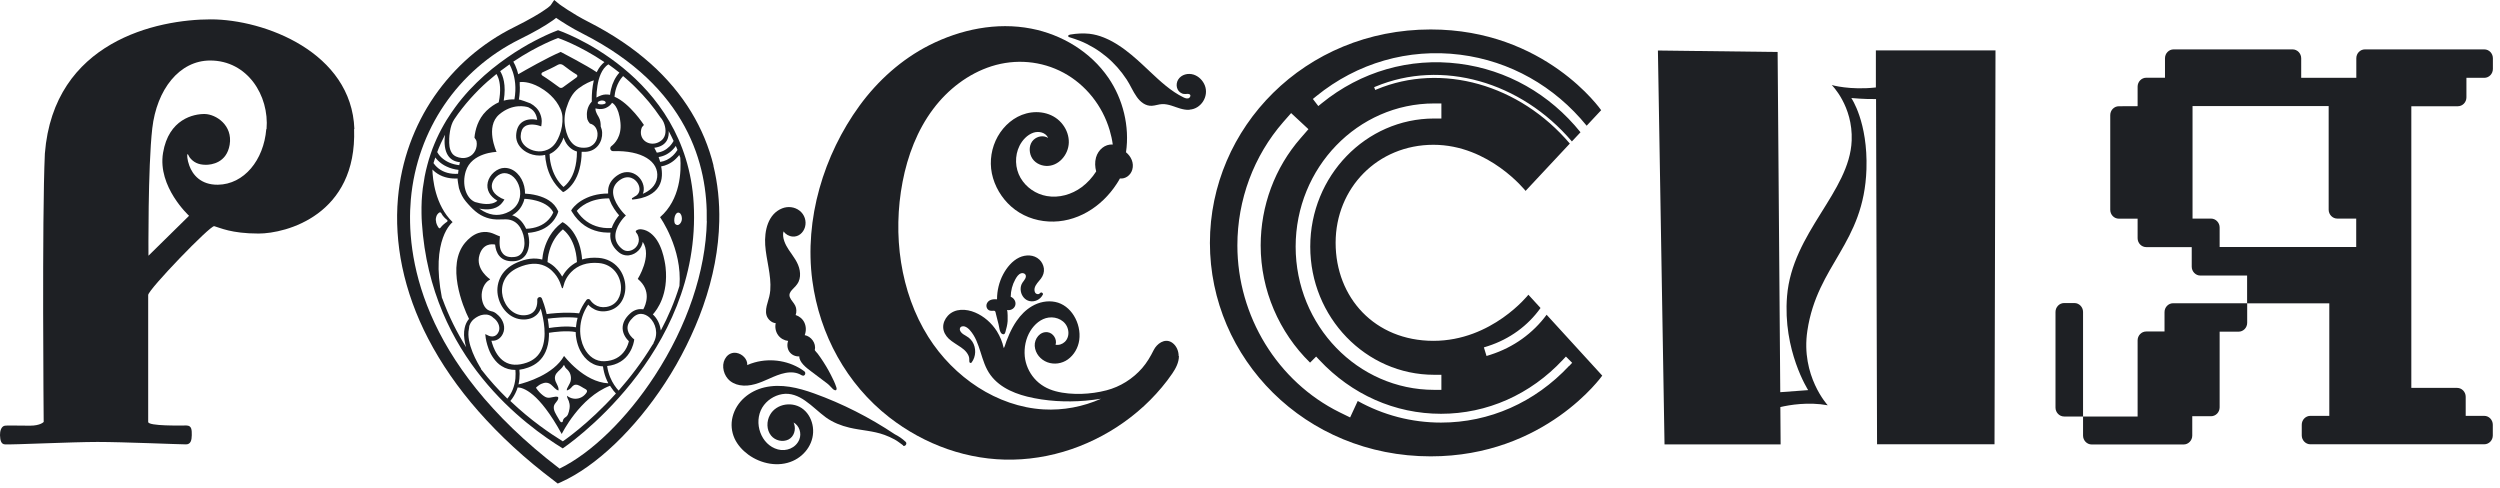 <?xml version="1.0" encoding="UTF-8"?> <svg xmlns="http://www.w3.org/2000/svg" width="200" height="39" viewBox="0 0 200 39" fill="none"> <path d="M150.07 4.048V6.996C147.996 7.228 146.539 6.802 146.539 6.802C146.539 6.802 148.243 8.47 148.134 11.246C147.974 15.362 143.378 18.595 142.964 23.698C142.609 28.038 144.654 31.21 144.654 31.21L142.421 31.375L142.21 4.16L132.633 4.041L133.162 35.55H142.45L142.428 32.565C143.16 32.393 144.661 32.138 146.22 32.422C146.22 32.422 144.045 30.073 144.589 26.459C145.386 21.154 149.12 19.507 149.316 13.544C149.439 9.757 148.105 7.842 148.105 7.842C148.105 7.842 149.214 7.947 150.084 7.924L150.164 35.543H159.561L159.64 4.033H150.063L150.07 4.048Z" fill="#1E2024"></path> <path d="M95.155 8.785C94.655 8.815 94.176 8.598 93.712 8.448C93.473 8.373 93.227 8.321 92.98 8.328C92.705 8.336 92.436 8.448 92.153 8.463C91.646 8.493 91.225 8.156 90.943 7.752C90.631 7.318 90.428 6.809 90.138 6.368C89.913 6.024 89.659 5.694 89.384 5.38C89.108 5.073 88.811 4.781 88.492 4.52C88.173 4.258 87.84 4.018 87.484 3.809C87.129 3.599 86.766 3.412 86.382 3.262C86.107 3.15 85.831 3.068 85.556 2.978C85.527 2.971 85.498 2.956 85.476 2.933C85.382 2.828 85.577 2.769 85.643 2.761C86.136 2.679 86.643 2.649 87.144 2.701C87.542 2.746 87.934 2.851 88.304 3.001C88.354 3.023 88.412 3.045 88.463 3.068C88.833 3.225 89.188 3.427 89.529 3.652C89.877 3.876 90.203 4.13 90.522 4.392C90.841 4.654 91.146 4.931 91.45 5.215C91.639 5.388 91.82 5.567 92.008 5.739C92.821 6.502 93.676 7.303 94.677 7.789C94.814 7.857 95.003 7.932 95.141 7.827C95.235 7.752 95.286 7.602 95.148 7.535C95.054 7.49 94.923 7.52 94.822 7.52C94.727 7.52 94.633 7.513 94.546 7.468C94.126 7.288 94.024 6.757 94.249 6.375C94.51 5.949 95.054 5.829 95.496 5.971C95.902 6.106 96.228 6.435 96.388 6.839C96.729 7.722 96.069 8.717 95.17 8.77" fill="#1E2024"></path> <path d="M64.145 30.028C63.326 29.519 62.34 29.931 61.542 30.29C60.788 30.627 60.012 30.963 59.178 30.814C58.83 30.754 58.468 30.582 58.229 30.305C58.018 30.058 57.888 29.751 57.859 29.422C57.794 28.778 58.243 28.127 58.917 28.232C59.381 28.307 59.816 28.733 59.78 29.205C59.969 29.123 60.164 29.048 60.367 28.995C61.709 28.621 63.21 28.868 64.341 29.699C64.529 29.841 64.362 30.155 64.159 30.028" fill="#1E2024"></path> <path d="M66.61 31.106C66.69 31.18 66.908 31.323 66.929 31.113C66.929 31.061 66.922 31.016 66.9 30.963C66.792 30.627 66.632 30.312 66.473 29.998C66.349 29.759 66.226 29.527 66.088 29.302C65.951 29.07 65.798 28.838 65.646 28.614C65.566 28.509 65.494 28.397 65.414 28.292C65.385 28.255 65.168 28.03 65.182 27.993C65.312 27.462 64.885 26.9 64.377 26.811C64.501 26.489 64.5 26.122 64.348 25.8C64.21 25.509 63.949 25.299 63.652 25.202C63.739 24.97 63.725 24.671 63.623 24.461C63.507 24.214 63.29 24.034 63.188 23.78C63.094 23.533 63.224 23.331 63.391 23.159C63.572 22.972 63.768 22.792 63.884 22.545C64.015 22.261 64.029 21.947 63.978 21.64C63.87 20.997 63.449 20.51 63.101 19.986C62.84 19.597 62.543 19.006 62.681 18.512C62.847 18.744 63.116 18.901 63.413 18.924C63.884 18.961 64.268 18.617 64.399 18.168C64.537 17.682 64.363 17.165 63.971 16.858C63.572 16.544 63.029 16.484 62.565 16.672C61.434 17.128 61.144 18.467 61.216 19.597C61.296 20.809 61.716 21.999 61.622 23.226C61.593 23.57 61.506 23.892 61.404 24.221C61.31 24.536 61.223 24.902 61.325 25.232C61.426 25.553 61.738 25.83 62.057 25.853C61.984 26.182 62.05 26.541 62.253 26.818C62.449 27.08 62.739 27.237 63.05 27.274C62.949 27.559 62.978 27.895 63.152 28.142C63.34 28.404 63.645 28.532 63.942 28.509C63.942 29.003 64.537 29.444 64.877 29.699C65.175 29.923 65.465 30.14 65.762 30.365C65.907 30.477 66.052 30.582 66.197 30.694C66.364 30.821 66.465 30.971 66.618 31.106" fill="#1E2024"></path> <path d="M72.258 35.633C72.026 35.468 71.809 35.288 71.562 35.154C71.308 35.011 71.04 34.899 70.765 34.794C69.851 34.458 68.887 34.435 67.951 34.211C67.284 34.054 66.639 33.799 66.074 33.395C65.501 32.976 65.001 32.46 64.413 32.056C63.87 31.674 63.239 31.412 62.564 31.532C61.926 31.644 61.325 32.033 60.977 32.61C60.259 33.822 60.875 35.595 62.231 35.954C62.898 36.134 63.659 35.85 63.942 35.169C64.152 34.66 63.942 34.046 63.485 33.799C63.5 33.837 63.522 33.874 63.529 33.912C63.688 34.368 63.522 34.937 63.079 35.161C62.615 35.393 62.013 35.251 61.687 34.847C61.31 34.383 61.317 33.695 61.6 33.193C61.854 32.729 62.332 32.445 62.833 32.37C63.347 32.295 63.877 32.422 64.283 32.759C64.703 33.103 64.957 33.627 65.03 34.166C65.189 35.348 64.457 36.418 63.427 36.875C62.274 37.391 60.875 37.107 59.867 36.373C59.41 36.037 59.005 35.603 58.765 35.079C58.519 34.533 58.461 33.934 58.606 33.35C58.917 32.108 59.976 31.27 61.151 30.993C62.492 30.679 63.855 31.016 65.124 31.472C67.393 32.288 69.568 33.395 71.584 34.742C71.896 34.899 72.186 35.094 72.454 35.348C72.606 35.49 72.403 35.767 72.229 35.648" fill="#1E2024"></path> <path d="M94.314 28.487C94.314 28.995 94.06 29.474 93.785 29.878C93.524 30.26 93.241 30.634 92.944 30.986C92.356 31.689 91.704 32.348 91.008 32.931C89.608 34.114 88.028 35.049 86.338 35.707C84.649 36.366 82.844 36.733 81.038 36.77C79.269 36.807 77.493 36.516 75.811 35.932C74.129 35.348 72.548 34.48 71.134 33.38C67.741 30.731 65.566 26.788 64.986 22.441C64.333 17.524 65.9 12.391 68.756 8.463C70.228 6.443 72.128 4.744 74.332 3.622C76.84 2.35 79.733 1.751 82.503 2.29C84.932 2.761 87.237 4.13 88.673 6.226C89.84 7.924 90.384 10.117 90.08 12.182C90.486 12.511 90.74 13.042 90.58 13.581C90.449 14.03 90.022 14.329 89.594 14.277C89.514 14.427 89.427 14.569 89.333 14.711C88.122 16.574 86.092 17.846 83.88 17.719C82.793 17.659 81.727 17.263 80.893 16.522C80.125 15.841 79.559 14.898 79.349 13.873C79.146 12.863 79.32 11.808 79.82 10.917C80.321 10.034 81.133 9.331 82.104 9.076C83.156 8.8 84.352 9.062 85.033 9.982C85.338 10.386 85.519 10.895 85.505 11.411C85.49 11.898 85.287 12.376 84.954 12.728C84.627 13.08 84.171 13.297 83.692 13.274C83.206 13.252 82.721 12.997 82.503 12.534C82.3 12.1 82.329 11.523 82.684 11.187C82.996 10.887 83.489 10.805 83.852 11.037C83.656 10.588 83.097 10.468 82.662 10.618C82.177 10.79 81.792 11.202 81.56 11.665C81.162 12.466 81.198 13.454 81.64 14.225C82.09 15.003 82.88 15.534 83.743 15.684C84.714 15.856 85.737 15.564 86.534 14.973C86.991 14.636 87.382 14.202 87.694 13.716C87.6 13.357 87.578 12.975 87.68 12.601C87.854 11.987 88.39 11.516 89.021 11.561C88.97 11.172 88.883 10.79 88.775 10.423C88.195 8.455 86.861 6.779 85.091 5.822C83.315 4.864 81.241 4.692 79.327 5.298C77.471 5.889 75.833 7.146 74.651 8.725C73.382 10.416 72.606 12.459 72.207 14.546C71.801 16.657 71.751 18.856 72.084 20.982C72.418 23.099 73.128 25.149 74.266 26.953C75.289 28.576 76.659 29.961 78.247 30.986C79.82 31.996 81.626 32.647 83.489 32.752C85.055 32.842 86.643 32.542 88.086 31.899C87.665 31.966 87.252 32.018 86.824 32.056C85.28 32.183 83.685 32.101 82.169 31.727C80.908 31.412 79.617 30.806 78.972 29.572C78.66 28.98 78.508 28.314 78.283 27.686C78.174 27.379 78.051 27.08 77.884 26.811C77.718 26.549 77.471 26.204 77.167 26.115C77.022 26.07 76.819 26.115 76.79 26.294C76.761 26.481 76.92 26.638 77.058 26.736C77.203 26.833 77.362 26.908 77.507 27.02C77.616 27.11 77.71 27.215 77.79 27.334C78.109 27.836 78.087 28.524 77.732 28.995C77.696 29.04 77.638 29.048 77.594 29.018C77.544 28.988 77.544 28.913 77.544 28.861C77.544 28.726 77.544 28.599 77.486 28.464C77.449 28.367 77.391 28.285 77.333 28.202C77.21 28.038 77.051 27.903 76.884 27.791C76.558 27.559 76.195 27.372 75.898 27.095C75.651 26.855 75.47 26.549 75.456 26.197C75.441 25.845 75.6 25.509 75.825 25.262C76.391 24.648 77.304 24.7 78.008 25C78.718 25.299 79.327 25.838 79.748 26.496C79.878 26.706 79.987 26.923 80.081 27.147C80.125 27.259 80.168 27.379 80.205 27.491C80.241 27.611 80.255 27.738 80.306 27.851C80.4 27.686 80.444 27.469 80.516 27.289C80.589 27.095 80.669 26.908 80.748 26.721C80.915 26.354 81.104 25.995 81.336 25.666C81.662 25.194 82.068 24.783 82.554 24.498C83.112 24.169 83.779 24.027 84.417 24.154C85.048 24.281 85.57 24.7 85.911 25.254C86.266 25.83 86.433 26.534 86.338 27.215C86.251 27.828 85.925 28.397 85.425 28.756C84.954 29.093 84.33 29.183 83.786 28.98C83.25 28.778 82.822 28.292 82.778 27.678C82.742 27.095 83.206 26.496 83.815 26.578C84.258 26.638 84.584 27.147 84.446 27.581C84.714 27.626 84.99 27.536 85.193 27.342C85.454 27.087 85.526 26.698 85.439 26.354C85.273 25.658 84.548 25.314 83.895 25.404C83.279 25.486 82.757 25.942 82.43 26.474C82.061 27.072 81.916 27.806 81.981 28.509C82.046 29.16 82.322 29.781 82.742 30.267C83.199 30.799 83.801 31.128 84.453 31.3C85.128 31.48 85.831 31.525 86.52 31.51C87.194 31.487 87.868 31.397 88.521 31.225C89.616 30.941 90.616 30.312 91.37 29.452C91.754 29.01 92.037 28.524 92.298 28C92.552 27.499 93.154 27.057 93.705 27.372C93.741 27.394 93.777 27.417 93.806 27.439C94.118 27.671 94.292 28.082 94.292 28.479" fill="#1E2024"></path> <path d="M83.416 23.585C83.221 23.974 82.771 24.177 82.365 24.087C82.003 24.012 81.734 23.683 81.669 23.316C81.633 23.122 81.647 22.927 81.727 22.74C81.814 22.53 82.039 22.366 82.068 22.134C82.097 21.909 81.865 21.812 81.691 21.864C81.466 21.932 81.328 22.164 81.22 22.358C80.987 22.777 80.864 23.256 80.857 23.743C81.118 23.84 81.307 24.139 81.22 24.431C81.132 24.715 80.828 24.858 80.56 24.798C80.596 24.805 80.611 25.187 80.611 25.232C80.618 25.381 80.611 25.538 80.611 25.688C80.589 25.987 80.516 26.264 80.436 26.549C80.415 26.616 80.393 26.698 80.328 26.728C80.277 26.758 80.204 26.736 80.154 26.706C79.965 26.578 79.936 26.16 79.885 25.95C79.842 25.77 79.799 25.591 79.748 25.411C79.726 25.314 79.697 25.217 79.675 25.119C79.661 25.059 79.646 24.932 79.596 24.887C79.545 24.843 79.458 24.865 79.4 24.865C79.334 24.865 79.262 24.865 79.197 24.85C78.936 24.783 78.841 24.461 78.972 24.236C79.131 23.952 79.472 23.922 79.762 23.945C79.762 23.249 79.929 22.56 80.248 21.954C80.538 21.408 80.973 20.869 81.539 20.6C82.053 20.36 82.713 20.353 83.155 20.772C83.344 20.951 83.474 21.206 83.511 21.475C83.547 21.775 83.453 22.044 83.279 22.283C83.097 22.53 82.822 22.762 82.764 23.084C82.742 23.219 82.764 23.406 82.887 23.488C82.974 23.548 83.119 23.555 83.184 23.466C83.199 23.443 83.221 23.428 83.25 23.413C83.337 23.354 83.482 23.466 83.424 23.585" fill="#1E2024"></path> <path d="M21.302 10.334C21.099 12.81 19.526 14.748 17.43 14.778C16.053 14.793 15.408 13.97 15.146 13.252C14.973 12.788 14.944 12.354 15.009 12.332C15.045 12.316 15.11 12.511 15.161 12.578C15.458 12.967 15.843 13.184 16.473 13.184C16.923 13.184 18.127 13.027 18.373 11.583C18.634 10.019 17.278 9.136 16.379 9.121C15.509 9.106 13.493 9.518 13.044 12.227C12.587 14.943 15.125 17.263 15.125 17.263L11.877 20.458C11.877 20.458 11.826 13.379 12.181 10.274C12.536 7.168 14.342 4.841 16.814 4.841C19.794 4.841 21.549 7.64 21.324 10.326M28.35 10.326C28.132 4.175 21.143 1.549 16.865 1.549C12.587 1.549 4.293 3.292 3.589 12.287C3.35 17.509 3.495 33.755 3.495 33.755C3.495 33.755 3.241 34.054 2.4 34.054C1.385 34.054 0.551 34.024 0.392 34.054C0.087 34.106 -0.007 34.503 0 34.817C0.015 35.258 0.102 35.535 0.392 35.55C0.986 35.588 5.764 35.356 7.802 35.356C9.839 35.356 14.32 35.55 14.878 35.55C15.27 35.55 15.335 35.199 15.342 34.817C15.342 34.413 15.357 34.039 14.907 34.039C14.458 34.039 11.855 34.099 11.855 33.755C11.855 33.291 11.855 24.027 11.855 23.6C11.855 23.174 16.829 18.011 17.14 18.093C17.59 18.213 18.489 18.684 20.686 18.684C22.883 18.684 28.567 17.203 28.328 10.319" fill="#1E2024"></path> <path d="M173.851 24.259C173.474 24.259 173.162 24.573 173.162 24.97V26.519H171.698C171.321 26.519 171.009 26.833 171.009 27.23V33.32H166.644V24.955C166.644 24.566 166.332 24.244 165.955 24.244H165.129C164.752 24.244 164.44 24.566 164.44 24.955V32.61C164.44 32.999 164.752 33.32 165.129 33.32H166.644V34.847C166.644 35.236 166.956 35.558 167.333 35.558H174.692C175.069 35.558 175.381 35.236 175.381 34.847V33.298H176.882C177.259 33.298 177.571 32.984 177.571 32.587V26.534H179.086C179.463 26.534 179.775 26.219 179.775 25.823V24.259H173.851Z" fill="#1E2024"></path> <path d="M188.497 19.762H177.571V18.198C177.571 17.809 177.259 17.487 176.882 17.487H175.403V8.485H186.293V16.776C186.293 17.165 186.605 17.487 186.982 17.487H188.497V19.762ZM192.906 8.5H196.625C197.002 8.5 197.314 8.186 197.314 7.789V6.226H198.742C199.126 6.226 199.431 5.904 199.431 5.515V4.662C199.431 4.273 199.126 3.951 198.742 3.951H189.193C188.816 3.951 188.505 4.265 188.505 4.662V6.226H184.096V4.662C184.096 4.273 183.784 3.951 183.407 3.951H173.888C173.511 3.951 173.199 4.265 173.199 4.662V6.218H171.698C171.321 6.218 171.009 6.54 171.009 6.929V8.493H171.024L169.508 8.5C169.131 8.5 168.82 8.815 168.82 9.211V16.784C168.82 17.173 169.124 17.494 169.508 17.494H171.009V19.058C171.009 19.448 171.321 19.769 171.698 19.769H175.338V21.333C175.338 21.722 175.649 22.044 176.027 22.044H179.768V24.266H186.344V33.268H184.829C184.452 33.268 184.14 33.582 184.14 33.979V34.832C184.14 35.221 184.452 35.543 184.829 35.543H198.735C199.119 35.543 199.424 35.228 199.424 34.832V33.979C199.424 33.59 199.119 33.268 198.735 33.268H197.256V31.742C197.256 31.345 196.944 31.031 196.567 31.031H192.906V8.5Z" fill="#1E2024"></path> <path d="M56.547 17.697C56.46 21.685 54.98 26.077 52.378 30.066C50.152 33.485 47.317 36.246 44.765 37.488C33.519 28.906 32.482 20.323 32.867 15.953C33.36 10.393 36.622 5.597 41.589 3.135C42.713 2.582 43.59 2.08 44.192 1.654C44.315 1.571 44.409 1.497 44.489 1.429C44.91 1.714 45.693 2.23 46.635 2.701C55.002 6.951 56.641 13.2 56.539 17.689M57.083 13.252C56.713 11.74 56.112 10.304 55.307 8.972C54.886 8.276 54.401 7.602 53.864 6.959C53.313 6.3 52.697 5.664 52.03 5.073C51.348 4.467 50.587 3.876 49.775 3.33C48.941 2.769 48.035 2.237 47.078 1.751C45.765 1.085 44.75 0.337 44.75 0.337L44.337 0L44.054 0.419C44.054 0.419 43.938 0.554 43.554 0.808C43.169 1.078 42.43 1.526 41.139 2.17C39.849 2.806 38.653 3.607 37.572 4.542C36.499 5.477 35.549 6.54 34.745 7.707C33.932 8.882 33.28 10.169 32.787 11.523C32.287 12.908 31.968 14.359 31.837 15.848C31.678 17.644 31.794 19.5 32.178 21.348C32.584 23.286 33.28 25.224 34.259 27.102C35.288 29.085 36.637 31.038 38.268 32.894C39.117 33.859 40.052 34.817 41.052 35.737C42.082 36.688 43.206 37.615 44.388 38.506L44.62 38.685L44.888 38.566C47.679 37.309 50.79 34.346 53.204 30.642C53.828 29.691 54.393 28.696 54.894 27.686C55.416 26.638 55.872 25.568 56.249 24.498C57.061 22.186 57.496 19.904 57.54 17.704C57.576 16.163 57.417 14.659 57.069 13.244" fill="#1E2024"></path> <path d="M52.885 9.443C52.957 9.548 53.037 9.653 53.087 9.772C53.087 9.78 53.095 9.787 53.095 9.795C53.261 10.184 53.334 10.723 53.059 11.082C53.015 11.142 52.964 11.194 52.906 11.239C52.638 11.456 52.29 11.546 51.956 11.463C51.659 11.389 51.405 11.179 51.311 10.872C51.26 10.715 51.26 10.551 51.289 10.393C51.304 10.319 51.326 10.236 51.362 10.169C51.376 10.154 51.514 9.997 51.514 9.997C51.514 9.997 50.39 8.261 49.158 7.737C49.187 7.393 49.317 6.652 49.847 6.083C49.854 6.076 50.325 6.502 50.369 6.54C50.55 6.704 50.724 6.869 50.891 7.041C51.246 7.393 51.587 7.767 51.913 8.156C52.246 8.56 52.566 8.987 52.863 9.428M53.892 11.269C53.834 11.374 53.726 11.546 53.566 11.71C53.276 12.002 52.935 12.174 52.544 12.212C52.435 11.972 52.341 11.823 52.341 11.823C53.457 11.681 53.523 10.865 53.493 10.483C53.631 10.738 53.762 11 53.885 11.269M54.197 11.995C54.139 12.092 54.008 12.279 53.82 12.459C53.523 12.736 53.189 12.9 52.819 12.953C52.776 12.818 52.732 12.683 52.689 12.563C53.124 12.496 53.508 12.294 53.827 11.965C53.921 11.867 54.001 11.77 54.066 11.673C54.11 11.778 54.153 11.883 54.197 11.987M54.422 12.586C54.509 13.708 54.436 15.961 52.805 17.375C52.805 17.375 54.603 19.896 54.356 22.875C53.965 24.154 53.45 25.344 52.863 26.444C52.863 26.414 52.863 26.384 52.848 26.354C52.783 25.89 52.558 25.456 52.232 25.157C52.232 25.157 52.232 25.157 52.225 25.157C52.573 24.775 53.479 23.57 53.247 21.386C53.225 21.213 53.203 21.041 53.167 20.877C53.117 20.607 53.044 20.331 52.957 20.069C52.855 19.769 52.725 19.477 52.551 19.208C52.268 18.782 51.855 18.415 51.34 18.348C51.21 18.333 51.072 18.34 50.956 18.407C50.898 18.437 50.847 18.467 50.862 18.535C50.883 18.61 50.963 18.684 50.999 18.752C51.065 18.879 51.101 19.014 51.108 19.156C51.115 19.395 51.021 19.627 50.862 19.792C50.601 20.069 50.129 20.211 49.781 19.926C49.433 19.649 49.245 19.32 49.23 18.954C49.187 18.145 49.926 17.382 49.934 17.375L50.071 17.24L49.934 17.105C49.934 17.105 48.977 16.14 49.049 15.265C49.078 14.921 49.259 14.636 49.593 14.397C50.086 14.053 50.477 14.195 50.666 14.307C50.978 14.494 51.188 14.868 51.159 15.197C51.137 15.444 50.992 15.631 50.738 15.744C50.68 15.789 50.622 15.826 50.55 15.856L50.579 15.968C51.057 15.923 51.536 15.826 51.964 15.594C52.261 15.437 52.529 15.212 52.703 14.913C52.855 14.659 52.935 14.367 52.95 14.068C52.964 13.813 52.943 13.559 52.892 13.312C53.08 13.282 53.254 13.229 53.428 13.147C53.653 13.042 53.871 12.9 54.059 12.713C54.175 12.601 54.269 12.496 54.342 12.399C54.364 12.459 54.385 12.518 54.407 12.578M54.037 17.944C53.907 17.816 53.929 17.532 53.979 17.33C54.03 17.128 54.175 16.956 54.335 17.023C54.487 17.083 54.552 17.3 54.552 17.502C54.552 17.824 54.255 18.153 54.045 17.936M52.297 27.439C52.297 27.439 52.261 27.491 52.246 27.521C52.232 27.544 52.218 27.566 52.196 27.589C51.347 28.988 50.405 30.208 49.491 31.248C49.397 31.15 49.267 30.993 49.129 30.784C48.919 30.462 48.665 29.953 48.571 29.28C48.969 29.242 49.332 29.123 49.636 28.936C49.919 28.764 50.158 28.532 50.34 28.24C50.659 27.753 50.717 27.282 50.724 27.259L50.738 27.147L50.651 27.08C50.651 27.08 50.224 26.743 50.202 26.272C50.187 25.972 50.347 25.673 50.659 25.381C51.253 24.828 51.811 25.269 51.971 25.411C52.45 25.853 52.696 26.691 52.283 27.424M45.018 35.303C44.032 34.69 42.466 33.642 40.827 32.078C41.044 31.824 41.211 31.532 41.335 31.218C41.364 31.143 41.393 31.068 41.414 30.993C41.849 31.001 43.104 31.367 44.938 34.72C44.938 34.72 46.366 31.794 48.803 30.859C48.824 30.896 48.853 30.933 48.875 30.971C49.027 31.203 49.172 31.375 49.274 31.48C47.033 33.964 45.018 35.311 45.018 35.311M38.485 29.497C38.224 29.085 37.26 27.462 37.514 26.302C37.514 26.279 37.528 26.249 37.528 26.227V26.212C37.535 25.957 37.717 25.688 37.898 25.538C38.115 25.359 38.398 25.202 38.681 25.172C38.993 25.134 39.254 25.209 39.478 25.434C39.529 25.464 39.573 25.509 39.616 25.546C39.921 25.845 40.029 26.257 39.885 26.556C39.776 26.781 39.631 26.893 39.428 26.915C39.268 26.93 39.138 26.87 39.123 26.87L38.819 26.728L38.862 27.072C38.862 27.072 38.92 27.462 39.094 27.925C39.196 28.195 39.326 28.442 39.478 28.651C39.667 28.921 39.885 29.138 40.131 29.287C40.457 29.497 40.827 29.594 41.233 29.594C41.248 29.759 41.255 29.998 41.233 30.275C41.168 30.911 40.95 31.45 40.588 31.891C39.877 31.195 39.159 30.41 38.471 29.519M34.86 17.629C34.86 17.382 34.925 17.158 35.135 17.008C35.186 16.971 35.259 16.986 35.295 17.046C35.418 17.3 35.636 17.494 35.766 17.592C35.817 17.629 35.81 17.704 35.766 17.741C35.629 17.831 35.382 18.018 35.23 18.228C35.193 18.273 35.135 18.273 35.099 18.228C35.012 18.108 34.874 17.884 34.874 17.629M35.36 23.862C34.418 19.103 36.209 17.771 36.209 17.771C34.802 16.402 34.613 14.314 34.592 13.559C34.657 13.633 34.737 13.701 34.831 13.776C35.063 13.955 35.324 14.09 35.614 14.172C35.868 14.247 36.143 14.284 36.441 14.284C36.498 14.284 36.556 14.284 36.614 14.284C36.578 14.284 36.702 14.988 36.716 15.048C36.774 15.265 36.861 15.459 36.962 15.661C37.129 15.983 37.383 16.26 37.63 16.522C37.876 16.784 38.152 17.031 38.471 17.21C38.768 17.375 39.087 17.487 39.42 17.532C39.769 17.584 40.117 17.539 40.472 17.547C40.972 17.554 41.364 17.786 41.625 18.22C41.842 18.579 41.958 19.021 41.958 19.448C41.958 19.754 41.871 20.473 41.182 20.555C40.755 20.607 40.435 20.525 40.24 20.3C39.906 19.926 39.957 19.38 39.993 18.909C39.993 18.924 39.587 18.744 39.558 18.729C39.442 18.677 39.319 18.632 39.196 18.602C38.884 18.527 38.558 18.542 38.253 18.647C37.84 18.789 37.485 19.088 37.202 19.425C35.708 21.221 36.999 24.476 37.521 25.509C37.347 25.718 37.231 25.957 37.173 26.242C37.093 26.593 37.108 27.005 37.209 27.469C37.231 27.566 37.26 27.671 37.289 27.776C36.564 26.616 35.904 25.314 35.382 23.87M34.824 12.601C34.882 12.676 34.954 12.765 35.041 12.848C35.237 13.042 35.469 13.207 35.737 13.327C36.02 13.461 36.332 13.551 36.68 13.589C36.665 13.686 36.651 13.791 36.644 13.903C36.027 13.94 35.505 13.798 35.092 13.484C34.882 13.319 34.744 13.147 34.679 13.05C34.729 12.9 34.773 12.743 34.824 12.593M35.599 10.79C35.513 11.493 35.592 12.04 35.824 12.414C36.035 12.751 36.361 12.938 36.796 12.975C36.781 13.042 36.76 13.125 36.738 13.214C36.151 13.147 35.665 12.93 35.302 12.586C35.135 12.429 35.034 12.272 34.976 12.167C35.157 11.688 35.367 11.232 35.592 10.797M35.933 11.149C35.94 10.947 35.962 10.723 35.998 10.506C36.056 10.162 36.158 9.817 36.339 9.548C36.535 9.249 36.745 8.964 36.962 8.687C37.383 8.149 37.84 7.64 38.318 7.161C38.761 6.719 39.232 6.308 39.718 5.919C39.769 6.001 39.819 6.113 39.87 6.248C39.993 6.6 40.095 7.221 39.899 8.186C39.573 8.328 39.239 8.553 38.906 8.874C38.224 9.54 38.014 10.408 37.956 11.007C37.956 11.03 38.043 11.134 38.057 11.157C38.086 11.209 38.108 11.246 38.123 11.306C38.144 11.434 38.152 11.561 38.13 11.688C38.094 11.942 37.978 12.182 37.796 12.354C37.564 12.571 37.245 12.668 36.934 12.638C36.629 12.608 36.303 12.496 36.136 12.219C35.94 11.912 35.926 11.508 35.94 11.157M40.762 5.148C40.842 5.29 40.936 5.5 41.023 5.754C41.182 6.233 41.327 6.996 41.153 7.954C40.892 7.939 40.602 7.969 40.298 8.051C40.508 6.772 40.233 6.046 40.015 5.694C40.269 5.5 40.515 5.32 40.762 5.148ZM44.655 3.045C44.655 3.045 46.33 3.607 48.353 4.968C48.128 5.148 47.932 5.388 47.78 5.694C47.766 5.724 47.751 5.747 47.737 5.777C46.975 5.253 44.858 4.153 44.858 4.153C43.764 4.617 42.002 5.627 41.458 5.941C41.429 5.829 41.4 5.717 41.364 5.605C41.269 5.32 41.16 5.096 41.066 4.931C43.031 3.614 44.655 3.038 44.655 3.038M47.816 8.246C47.816 8.246 47.816 8.186 47.838 8.164C47.853 8.141 47.882 8.126 47.904 8.111C48.02 8.044 48.172 8.021 48.302 8.059C48.353 8.074 48.404 8.096 48.433 8.141C48.455 8.179 48.462 8.209 48.455 8.231C48.433 8.321 48.259 8.343 48.186 8.351C48.099 8.358 48.02 8.351 47.932 8.336C47.882 8.321 47.831 8.298 47.816 8.253M46.142 6.181L45.025 6.989C44.938 7.049 44.829 7.049 44.742 6.989C44.452 6.772 43.771 6.278 43.379 6.039C43.285 5.979 43.299 5.837 43.394 5.792C43.727 5.642 44.315 5.365 44.626 5.186C44.764 5.103 44.938 5.118 45.069 5.223C45.351 5.447 45.83 5.792 46.127 5.964C46.207 6.009 46.214 6.128 46.134 6.181M46.156 12.122C46.156 13.274 45.859 13.993 45.591 14.397C45.395 14.696 45.192 14.876 45.076 14.958C44.59 14.502 44.257 13.91 44.083 13.2C43.988 12.818 43.967 12.496 43.967 12.324C44.068 12.279 44.169 12.219 44.257 12.159C44.445 12.025 44.619 11.86 44.757 11.658C44.887 11.463 45.003 11.246 45.083 11C45.097 11.044 45.112 11.089 45.134 11.127C45.235 11.389 45.373 11.598 45.547 11.763C45.721 11.935 45.924 12.055 46.156 12.122ZM47.345 8.126C46.939 8.553 46.925 9.084 46.961 9.398C46.968 9.451 46.975 9.503 46.99 9.548C47.033 9.675 47.106 9.787 47.193 9.885C47.606 9.982 47.78 10.349 47.802 10.685C47.831 11.217 47.505 11.778 46.823 11.815C46.388 11.845 46.055 11.733 45.808 11.486C45.482 11.164 45.315 10.693 45.228 10.244C45.119 9.72 45.148 9.166 45.308 8.65C45.496 8.051 45.765 7.46 46.272 7.079C46.801 6.682 47.258 6.502 47.505 6.428C47.476 6.562 47.447 6.697 47.425 6.839C47.338 7.385 47.338 7.879 47.345 8.119M41.581 6.704C41.581 6.66 41.581 6.615 41.574 6.57C41.886 6.532 42.574 6.555 43.524 7.198C43.894 7.453 44.227 7.76 44.496 8.126C44.749 8.485 44.974 8.912 44.996 9.361C45.025 9.862 44.938 10.356 44.757 10.828C44.605 11.217 44.401 11.591 44.061 11.83C43.437 12.264 42.719 12.129 42.284 11.875C41.871 11.643 41.639 11.269 41.654 10.887C41.668 10.521 41.777 10.259 41.98 10.117C42.393 9.817 43.082 10.042 43.089 10.042L43.299 10.109L43.328 9.885C43.365 9.623 43.314 9.338 43.212 9.099C43.067 8.732 42.763 8.448 42.429 8.268C42.357 8.231 41.516 7.924 41.509 7.969C41.581 7.543 41.61 7.116 41.574 6.704M41.864 16.207C41.9 16.11 41.929 16.013 41.951 15.908C42.132 15.908 42.502 15.946 42.893 16.05C43.372 16.178 43.981 16.439 44.264 16.986C44.22 17.098 44.104 17.345 43.865 17.592C43.444 18.033 42.843 18.273 42.089 18.303C42.045 18.205 41.994 18.108 41.936 18.018C41.69 17.607 41.349 17.33 40.972 17.225C41.393 16.986 41.697 16.634 41.857 16.207M40.059 15.826C39.515 15.541 39.268 15.145 39.362 14.711C39.464 14.255 39.928 13.851 40.356 13.851C40.9 13.851 41.4 14.337 41.567 15.033C41.712 15.654 41.574 16.469 40.74 16.926C40.059 17.293 39.355 17.285 38.652 16.888C38.536 16.821 38.434 16.754 38.34 16.686C38.413 16.701 38.492 16.716 38.572 16.724C38.898 16.769 39.196 16.754 39.449 16.686C39.783 16.597 40.044 16.417 40.225 16.155L40.356 15.961L40.051 15.833L40.059 15.826ZM46.207 25.426C46.149 25.651 46.105 25.875 46.084 26.107C46.084 26.13 46.084 26.16 46.084 26.182C45.337 26.047 44.343 26.174 43.916 26.242C43.901 26.032 43.872 25.823 43.836 25.598C43.836 25.561 43.822 25.531 43.814 25.494C44.227 25.441 45.293 25.321 46.207 25.426ZM43.8 20.959C43.807 20.787 43.836 20.458 43.952 20.061C44.155 19.358 44.517 18.782 45.032 18.348C45.141 18.437 45.322 18.602 45.511 18.864C45.779 19.245 46.105 19.919 46.156 20.966C45.888 21.101 45.641 21.281 45.431 21.505C45.221 21.722 45.076 21.947 44.974 22.126C44.931 22.052 44.887 21.977 44.829 21.894C44.699 21.7 44.554 21.528 44.394 21.378C44.213 21.206 44.01 21.071 43.8 20.966M42.031 25.217C41.102 25.306 40.414 24.543 40.218 23.735C40.029 22.957 40.254 21.939 41.472 21.401C42.277 21.049 42.988 21.004 43.582 21.273C44.039 21.475 44.343 21.834 44.525 22.089C44.721 22.381 44.807 22.62 44.807 22.62L44.953 23.032C44.967 23.069 45.018 23.069 45.032 23.032L45.156 22.613C45.156 22.613 45.286 22.179 45.692 21.767C46.229 21.213 46.968 20.966 47.889 21.041C49.078 21.139 49.651 22.111 49.68 22.972C49.702 23.615 49.404 24.416 48.498 24.558C48.15 24.611 47.831 24.543 47.563 24.356C47.345 24.206 47.236 24.027 47.222 24.012C47.178 23.937 47.091 23.907 47.012 23.93C46.968 23.945 46.932 23.967 46.91 24.005C46.664 24.334 46.468 24.693 46.33 25.067C45.83 25.007 45.235 25 44.547 25.045C44.191 25.067 43.901 25.104 43.734 25.127C43.604 24.551 43.437 24.087 43.357 23.892C43.321 23.795 43.227 23.743 43.133 23.773C43.038 23.795 42.973 23.892 42.98 23.989C43.002 24.334 42.951 25.127 42.031 25.217ZM45.127 28.472C44.285 29.968 42.096 30.604 41.48 30.754C41.509 30.604 41.538 30.455 41.552 30.297C41.581 30.006 41.574 29.759 41.552 29.579C41.777 29.549 42.009 29.497 42.248 29.407C42.908 29.175 43.379 28.748 43.647 28.142C43.807 27.783 43.901 27.357 43.916 26.878C43.916 26.796 43.916 26.713 43.916 26.623C44.307 26.564 45.344 26.421 46.055 26.564C46.055 26.758 46.076 26.945 46.113 27.132C46.171 27.454 46.272 27.761 46.41 28.038C46.613 28.434 46.888 28.764 47.215 28.98C47.389 29.093 47.57 29.183 47.758 29.235C47.918 29.28 48.078 29.302 48.237 29.31C48.281 29.624 48.353 29.923 48.462 30.208C48.52 30.365 48.592 30.514 48.665 30.664C46.7 30.574 45.112 28.457 45.112 28.457M45.511 32.131C45.583 32.31 45.591 32.497 45.562 32.684C45.547 32.767 45.533 32.849 45.511 32.931C45.489 33.006 45.467 33.081 45.438 33.148C45.409 33.216 45.366 33.276 45.308 33.328C45.25 33.373 45.184 33.41 45.134 33.463C45.083 33.515 45.054 33.56 45.039 33.635C45.032 33.695 45.018 33.762 44.953 33.777C44.873 33.799 44.822 33.724 44.786 33.672C44.742 33.597 44.699 33.523 44.655 33.448C44.568 33.298 44.474 33.148 44.401 32.991C44.329 32.842 44.285 32.684 44.307 32.52C44.329 32.363 44.431 32.25 44.525 32.131C44.605 32.033 44.706 31.891 44.641 31.756C44.503 31.712 44.358 31.742 44.22 31.771C44.075 31.801 43.93 31.839 43.785 31.809C43.655 31.787 43.546 31.712 43.444 31.637C43.227 31.472 43.046 31.27 42.893 31.046C42.886 31.031 42.886 31.001 42.901 30.986C43.031 30.881 43.154 30.776 43.307 30.709C43.437 30.649 43.575 30.612 43.713 30.619C43.858 30.627 43.981 30.686 44.09 30.776C44.278 30.926 44.431 31.173 44.677 31.24C44.713 31.061 44.626 30.889 44.554 30.739C44.481 30.597 44.409 30.455 44.394 30.29C44.38 30.14 44.423 29.998 44.51 29.878C44.677 29.646 44.945 29.504 45.076 29.242C45.09 29.205 45.148 29.212 45.156 29.25C45.17 29.295 45.184 29.332 45.206 29.37C45.257 29.452 45.33 29.512 45.395 29.572C45.46 29.639 45.518 29.714 45.569 29.804C45.656 29.976 45.692 30.17 45.67 30.365C45.663 30.462 45.634 30.559 45.591 30.649C45.547 30.746 45.489 30.836 45.446 30.926C45.402 31.008 45.344 31.105 45.344 31.203C45.344 31.218 45.344 31.233 45.358 31.233C45.38 31.233 45.402 31.218 45.424 31.21C45.475 31.188 45.518 31.165 45.562 31.136C45.649 31.076 45.714 31.001 45.779 30.919C45.852 30.844 45.939 30.784 46.04 30.776C46.149 30.769 46.258 30.799 46.352 30.851C46.461 30.904 46.562 30.971 46.664 31.031L46.823 31.12C46.867 31.143 46.91 31.173 46.939 31.21C47.004 31.308 46.925 31.412 46.867 31.487C46.743 31.644 46.584 31.764 46.403 31.831C46.055 31.966 45.656 31.899 45.358 31.659C45.358 31.816 45.46 31.966 45.518 32.116M48.781 16.02C48.861 16.237 48.977 16.469 49.129 16.701C49.274 16.926 49.426 17.113 49.528 17.225C49.368 17.412 49.093 17.779 48.94 18.235C48.781 18.25 48.404 18.273 47.954 18.168C47.193 17.988 46.584 17.554 46.142 16.873C46.366 16.604 47.142 15.856 48.73 15.871C48.745 15.923 48.759 15.968 48.781 16.013M49.02 12.092C51.391 12.01 52.725 12.938 52.573 14.187C52.486 14.891 51.935 15.287 51.427 15.504C51.471 15.407 51.492 15.302 51.5 15.197C51.521 14.965 51.463 14.719 51.34 14.486C51.217 14.262 51.043 14.075 50.825 13.948C50.615 13.82 50.376 13.761 50.137 13.768C49.868 13.776 49.607 13.873 49.353 14.053C48.926 14.359 48.687 14.741 48.65 15.197C48.643 15.287 48.643 15.384 48.65 15.482C48.23 15.482 47.831 15.534 47.461 15.639C47.106 15.736 46.78 15.886 46.49 16.065C45.989 16.387 45.765 16.724 45.757 16.739L45.692 16.843L45.757 16.948C46.033 17.405 46.381 17.779 46.787 18.056C47.113 18.273 47.476 18.43 47.867 18.52C48.172 18.587 48.447 18.61 48.65 18.61C48.723 18.61 48.781 18.61 48.839 18.61C48.824 18.722 48.817 18.834 48.824 18.946C48.853 19.425 49.085 19.844 49.52 20.196C49.709 20.353 49.948 20.435 50.187 20.435C50.238 20.435 50.296 20.435 50.347 20.42C50.622 20.383 50.883 20.241 51.086 20.031C51.268 19.837 51.384 19.605 51.42 19.35C52.188 20.473 51.021 22.313 51.021 22.313C52.16 23.249 51.652 24.409 51.463 24.745C51.42 24.738 51.376 24.73 51.333 24.73C50.992 24.708 50.666 24.835 50.39 25.097C49.984 25.471 49.796 25.875 49.81 26.287C49.832 26.781 50.151 27.147 50.311 27.297C50.274 27.447 50.195 27.738 49.999 28.03C49.636 28.576 49.085 28.868 48.36 28.898C47.679 28.928 47.084 28.539 46.729 27.828C46.33 27.035 46.185 25.673 47.055 24.371C47.128 24.446 47.222 24.543 47.345 24.625C47.497 24.73 47.671 24.813 47.845 24.858C48.063 24.917 48.295 24.925 48.534 24.887C49.02 24.813 49.419 24.566 49.68 24.184C49.919 23.84 50.042 23.391 50.028 22.919C50.021 22.65 49.97 22.388 49.876 22.134C49.781 21.872 49.644 21.633 49.469 21.423C49.078 20.959 48.534 20.682 47.904 20.63C47.418 20.592 46.968 20.63 46.569 20.757C46.533 20.308 46.453 19.889 46.323 19.507C46.2 19.148 46.033 18.826 45.837 18.542C45.489 18.048 45.141 17.854 45.127 17.839L45.003 17.771L44.895 17.854C44.532 18.138 44.227 18.475 43.988 18.871C43.8 19.186 43.647 19.537 43.539 19.911C43.437 20.256 43.401 20.555 43.379 20.765C42.77 20.6 42.081 20.682 41.327 21.019C41.008 21.161 40.725 21.341 40.501 21.558C40.291 21.76 40.117 21.992 40.001 22.253C39.892 22.493 39.819 22.755 39.797 23.024C39.776 23.279 39.797 23.541 39.863 23.795C39.986 24.304 40.269 24.768 40.646 25.09C40.842 25.262 41.059 25.381 41.298 25.464C41.545 25.546 41.806 25.576 42.067 25.553C42.357 25.523 42.611 25.441 42.806 25.291C42.98 25.172 43.111 25.007 43.205 24.805C43.22 24.768 43.241 24.723 43.256 24.685C43.502 25.538 43.778 26.938 43.328 27.948C43.104 28.457 42.705 28.816 42.147 29.01C41.436 29.257 40.834 29.235 40.356 28.928C39.892 28.636 39.616 28.127 39.471 27.753C39.399 27.566 39.348 27.394 39.312 27.259C39.355 27.259 39.406 27.259 39.457 27.259C39.609 27.252 39.747 27.207 39.87 27.125C40.022 27.027 40.145 26.885 40.233 26.691C40.341 26.466 40.363 26.197 40.291 25.927C40.225 25.681 40.08 25.434 39.885 25.247C39.754 25.119 39.609 24.992 39.435 24.932C39.333 24.902 39.225 24.887 39.13 24.843C38.732 24.678 38.558 24.154 38.536 23.75C38.5 23.241 38.724 22.613 39.188 22.373C39.196 22.366 39.203 22.358 39.21 22.343C39.21 22.343 37.999 21.543 38.362 20.383C38.637 19.492 39.319 19.507 39.609 19.567C39.638 19.881 39.732 20.241 39.971 20.503C40.203 20.765 40.537 20.899 40.958 20.899C41.044 20.899 41.139 20.899 41.233 20.884C41.588 20.839 41.878 20.66 42.074 20.368C42.241 20.113 42.328 19.784 42.335 19.403C42.335 19.148 42.299 18.886 42.226 18.632C42.647 18.602 43.024 18.512 43.357 18.363C43.662 18.228 43.93 18.033 44.148 17.801C44.525 17.397 44.641 17.001 44.641 16.986L44.663 16.918L44.633 16.858C44.489 16.529 44.249 16.252 43.916 16.035C43.655 15.863 43.343 15.736 42.988 15.639C42.582 15.534 42.212 15.497 42.002 15.489C42.002 15.287 41.987 15.093 41.936 14.898C41.842 14.502 41.646 14.135 41.378 13.873C41.088 13.581 40.74 13.431 40.37 13.431C40.08 13.431 39.783 13.551 39.522 13.776C39.268 13.993 39.087 14.284 39.022 14.584C38.956 14.876 38.993 15.16 39.13 15.414C39.261 15.661 39.486 15.878 39.79 16.058C39.304 16.484 38.456 16.297 38.007 16.163C37.26 15.856 36.941 14.741 37.26 13.701C37.724 12.197 39.725 12.152 39.725 12.152C39.725 12.152 38.782 10.132 39.943 9.151C40.994 8.261 42.038 8.508 42.27 8.583C42.429 8.657 42.567 8.755 42.676 8.874C42.821 9.039 42.915 9.241 42.959 9.481C42.959 9.518 42.966 9.555 42.973 9.585C42.676 9.525 42.168 9.488 41.777 9.765C41.472 9.982 41.313 10.341 41.291 10.835C41.269 11.366 41.574 11.86 42.11 12.167C42.422 12.346 42.799 12.444 43.162 12.444C43.314 12.444 43.466 12.429 43.611 12.391C43.618 12.593 43.655 12.885 43.734 13.222C43.822 13.589 43.952 13.94 44.126 14.255C44.343 14.651 44.619 14.995 44.953 15.287L45.047 15.369L45.156 15.317C45.156 15.317 45.54 15.115 45.895 14.584C46.098 14.277 46.258 13.918 46.359 13.521C46.468 13.102 46.533 12.646 46.533 12.144C46.591 12.144 46.649 12.144 46.707 12.144C46.758 12.144 46.801 12.144 46.852 12.144C47.758 12.092 48.208 11.314 48.172 10.611C48.164 10.431 48.121 10.266 48.056 10.117C48.063 9.885 48.034 9.593 47.889 9.353C47.577 8.852 47.642 8.672 47.642 8.672C48.563 8.919 48.962 8.223 48.962 8.223C48.962 8.223 49.498 8.418 49.636 9.817C49.745 10.932 49.158 11.508 48.904 11.695C48.839 11.748 48.81 11.83 48.824 11.912C48.846 12.017 48.933 12.092 49.042 12.092M49.556 5.807C49.39 5.986 49.252 6.196 49.136 6.428C49.027 6.645 48.94 6.884 48.882 7.138C48.839 7.311 48.817 7.46 48.803 7.587C48.571 7.543 48.331 7.543 48.106 7.625C47.962 7.677 47.831 7.737 47.715 7.804C47.715 7.558 47.737 7.221 47.795 6.862C47.889 6.263 48.121 5.492 48.672 5.148C48.962 5.35 49.252 5.575 49.549 5.807M44.648 2.417C44.648 2.417 44.612 2.432 44.605 2.432C44.561 2.447 44.517 2.462 44.474 2.484C44.401 2.514 44.336 2.544 44.264 2.567C44.169 2.604 44.075 2.649 43.981 2.686C43.865 2.739 43.749 2.791 43.633 2.843C43.495 2.903 43.365 2.971 43.227 3.038C43.075 3.113 42.922 3.195 42.77 3.27C42.603 3.36 42.437 3.45 42.27 3.539C42.089 3.637 41.915 3.741 41.733 3.854C41.545 3.966 41.356 4.086 41.168 4.205C40.972 4.332 40.776 4.467 40.581 4.602C40.377 4.744 40.175 4.886 39.979 5.036C39.769 5.193 39.565 5.35 39.362 5.515C39.152 5.687 38.949 5.859 38.746 6.039C38.536 6.226 38.333 6.413 38.137 6.607C37.934 6.809 37.731 7.011 37.535 7.221C37.34 7.438 37.144 7.655 36.955 7.887C36.767 8.119 36.578 8.351 36.404 8.598C36.295 8.747 36.187 8.912 36.078 9.062C35.955 9.241 35.839 9.421 35.723 9.608C35.65 9.727 35.578 9.847 35.513 9.967C35.375 10.214 35.237 10.461 35.114 10.715C34.983 10.977 34.867 11.239 34.758 11.501C34.642 11.77 34.541 12.047 34.447 12.332C34.352 12.616 34.258 12.908 34.186 13.2C34.106 13.499 34.033 13.806 33.975 14.112C33.917 14.427 33.867 14.748 33.823 15.063C33.78 15.392 33.758 15.729 33.736 16.058C33.722 16.402 33.714 16.746 33.722 17.098C33.722 17.337 33.736 17.584 33.751 17.824C34.461 28.674 42.139 34.084 45.018 35.872C45.018 35.872 56.176 28.427 55.495 16.282C54.907 5.844 44.626 2.409 44.626 2.409" fill="#1E2024"></path> <path d="M125.527 29.272C122.793 32.198 119.154 33.807 115.282 33.807C112.926 33.807 110.656 33.208 108.619 32.078L108.01 33.395L107.169 32.984C102.202 30.529 98.99 25.291 98.99 19.635C98.99 15.983 100.295 12.474 102.666 9.757L103.29 9.047L104.675 10.334L104.051 11.052C101.985 13.416 100.854 16.469 100.854 19.642C100.854 23.219 102.34 26.601 104.805 29.01L105.291 28.524L105.537 28.786C108.14 31.57 111.599 33.103 115.282 33.103C118.965 33.103 122.424 31.57 125.027 28.786L125.273 28.524L125.773 29.025L125.527 29.287V29.272ZM114.731 8.276H115.311V9.481H114.731C109.264 9.481 104.82 14.082 104.82 19.732C104.82 25.381 109.264 29.983 114.731 29.983H115.311V31.188H114.731C108.626 31.188 103.652 26.047 103.652 19.732C103.652 13.416 108.619 8.276 114.731 8.276ZM123.736 25.172C122.641 26.661 121.09 27.783 119.255 28.374L118.922 28.479L118.711 27.791L119.045 27.686C120.778 27.125 122.235 26.055 123.243 24.64L122.271 23.578C122.271 23.578 119.364 27.267 114.673 27.267C109.982 27.267 106.85 23.81 106.85 19.425C106.85 15.04 110.207 11.583 114.673 11.583C119.139 11.583 122.047 15.272 122.047 15.272L125.585 11.486C121.568 6.764 115.34 4.976 110.127 7.153L110.018 7.198L109.931 6.974L110.04 6.929C115.34 4.714 121.67 6.525 125.752 11.314L126.44 10.581C123.975 7.52 120.553 5.582 116.732 5.096C112.773 4.594 108.873 5.717 105.74 8.261L105.465 8.485L105.03 7.917L105.305 7.692C108.583 5.028 112.672 3.854 116.819 4.377C120.792 4.879 124.359 6.892 126.933 10.057L128.093 8.815C128.093 8.815 123.62 2.357 114.455 2.357C104.392 2.357 96.793 10.199 96.793 19.433C96.793 28.666 104.392 36.508 114.455 36.508C123.62 36.508 128.18 30.05 128.18 30.05L123.736 25.187V25.172Z" fill="#1E2024"></path> </svg> 